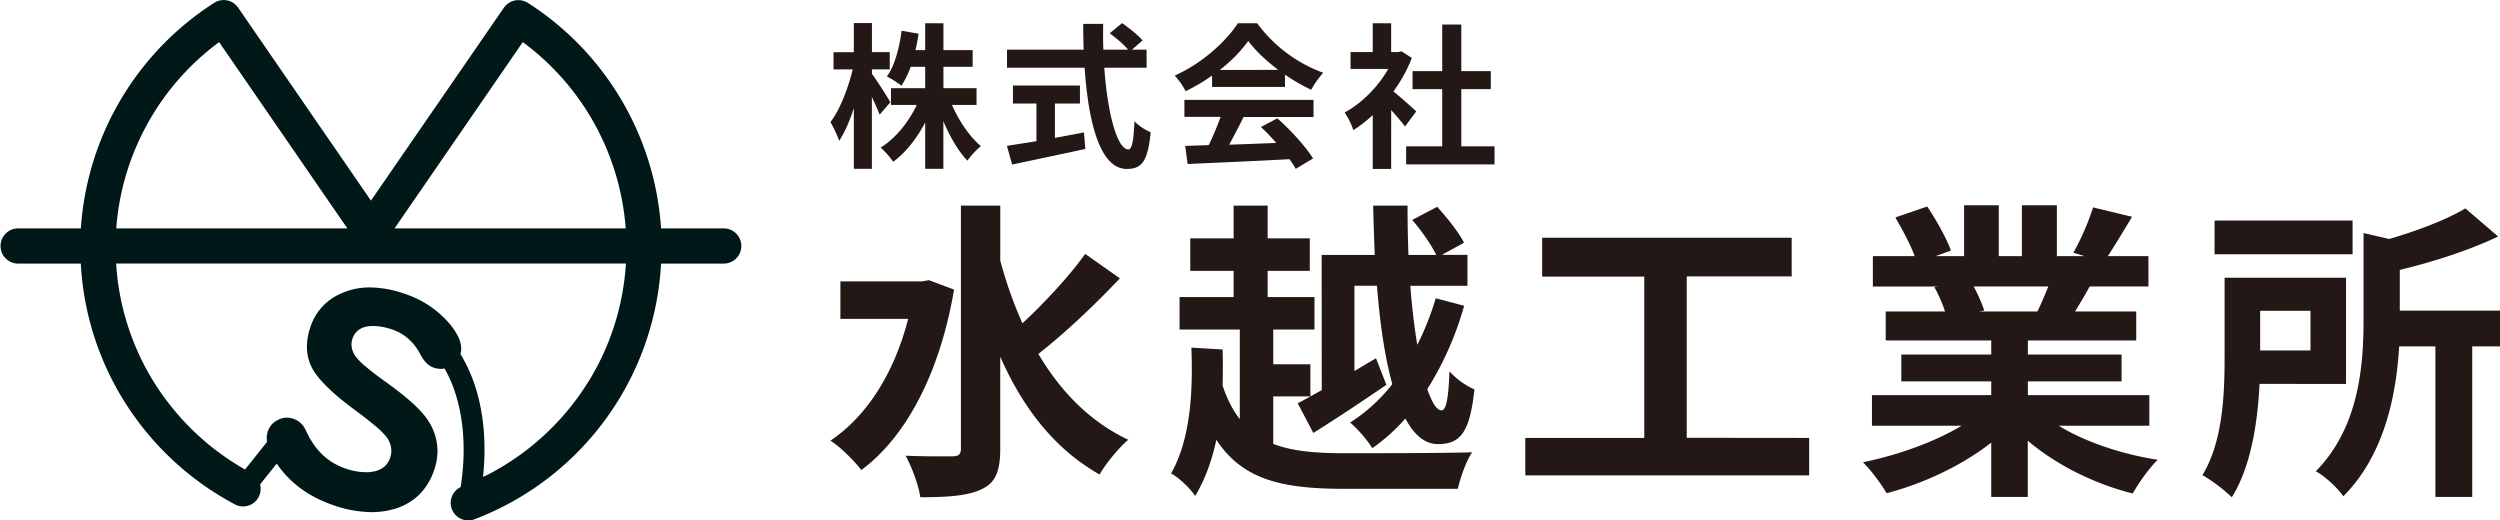 <svg id="レイヤー_1" data-name="レイヤー 1" xmlns="http://www.w3.org/2000/svg" viewBox="0 0 1440.87 299.9"><defs><style>.cls-1{fill:#001817;}.cls-2{fill:#231815;}</style></defs><g id="レイヤー_2" data-name="レイヤー 2"><g id="レイヤー_1-2" data-name="レイヤー 1-2"><path class="cls-1" d="M417.46,131.63H381A167.44,167.44,0,0,0,304.51,1.81h-.05l-.22-.16c-.27-.17-.55-.28-.82-.42s-.56-.31-.85-.43-.66-.23-1-.32-.57-.19-.86-.24A10.46,10.46,0,0,0,299.6.12c-.27,0-.54-.07-.82-.07a11.15,11.15,0,0,0-1.15.1,2.43,2.43,0,0,0-.76.08,11.59,11.59,0,0,0-1.15.33c-.23.07-.48.12-.71.21a8.61,8.61,0,0,0-1.09.56c-.21.11-.43.2-.63.33a9.45,9.45,0,0,0-1.06.83c-.16.14-.34.25-.49.39a10.3,10.3,0,0,0-1.32,1.55L213.8,115.62,137.23,4.38a10.3,10.3,0,0,0-1.32-1.55c-.15-.15-.34-.26-.5-.4a8.72,8.72,0,0,0-1-.82c-.2-.13-.42-.22-.63-.33a8.61,8.61,0,0,0-1.09-.56c-.23-.09-.48-.14-.71-.21a11.59,11.59,0,0,0-1.15-.33,2.49,2.49,0,0,1-.76-.08,11.15,11.15,0,0,0-1.15-.1c-.28,0-.55.05-.82.07A10.46,10.46,0,0,0,127,.19a3.46,3.46,0,0,0-.86.24c-.34.09-.67.2-1,.32s-.57.29-.85.43a9.06,9.06,0,0,0-.82.42l-.22.16h0A167.45,167.45,0,0,0,46.61,131.63H10.14a10.15,10.15,0,0,0,0,20.29H46.57a166.68,166.68,0,0,0,24.36,78.27,168.36,168.36,0,0,0,64.41,60.49,10.11,10.11,0,0,0,14.55-11.48l9.59-12c.8,1.14,1.64,2.3,2.58,3.49,7.39,9.27,17.45,16.12,29.68,20.34a69.11,69.11,0,0,0,22.41,4.14c1.06,0,2.1,0,3.14-.1l-.22-3.41.22,3.41a46,46,0,0,0,9.53-1.61h0a34.31,34.31,0,0,0,14.52-8.1,35.67,35.67,0,0,0,8.82-14.3,34.05,34.05,0,0,0,2-11.08,32.39,32.39,0,0,0-5.32-17.44h0c-4-6.31-12.18-13.56-24.5-22.4h0q-7.29-5.23-11.59-8.89a34.56,34.56,0,0,1-5.56-5.52h0a12.11,12.11,0,0,1-2.62-7.16,10.6,10.6,0,0,1,.59-3.39,10.23,10.23,0,0,1,3.12-4.69,11.65,11.65,0,0,1,5.51-2.35c.7-.12,1.4-.2,2.11-.25h1.33A34.34,34.34,0,0,1,226.3,190c6.95,2.43,12.27,7.13,16.14,14.53h0a19.57,19.57,0,0,0,3.18,4.53,11.09,11.09,0,0,0,4.29,2.81,12.69,12.69,0,0,0,4.14.72h.74c.48-.06,1-.14,1.42-.24,8.51,15,11,32.35,11,46.77a138,138,0,0,1-1.63,21,4.31,4.31,0,0,1-.1.61,10.11,10.11,0,0,0,8,18.55h0A167.26,167.26,0,0,0,381,151.92h36.43a10.15,10.15,0,0,0,0-20.29Zm-56.84,0H227.4L301.31,24.26A147,147,0,0,1,360.62,131.63ZM126.29,24.26,200.2,131.63H67A147,147,0,0,1,126.29,24.26Zm213,195.41a148.11,148.11,0,0,1-56.78,53.19c-1.35.72-2.75,1.35-4.12,2a149.86,149.86,0,0,0,.85-15.85c0-16.35-2.8-36.75-13.85-54.95a11.74,11.74,0,0,0,.42-3,16.82,16.82,0,0,0-2-7.54,37.87,37.87,0,0,0-5.38-7.72h0a57.85,57.85,0,0,0-25-16.41,62.46,62.46,0,0,0-20.2-3.73c-.95,0-1.89,0-2.82.08a39.07,39.07,0,0,0-14.91,3.91,31.34,31.34,0,0,0-16.5,18.6,35.38,35.38,0,0,0-2.11,11.57A26.29,26.29,0,0,0,182,215.53h0c4.45,6.11,11.87,12.88,22.17,20.5q7.43,5.49,11.94,9.29a47.28,47.28,0,0,1,6.09,5.83,13.74,13.74,0,0,1,3.36,8.61,12.7,12.7,0,0,1-.73,4.14,11.3,11.3,0,0,1-3.37,5.11,13.12,13.12,0,0,1-6,2.71h0a21.74,21.74,0,0,1-3.11.43h-1.5A37,37,0,0,1,199,270c-9.48-3.31-16.58-9.68-21.53-19.53-.5-1-.93-1.91-1.29-2.6s-.63-1.22-.9-1.66l-.08-.13a11.91,11.91,0,0,0-6-4.69,11.59,11.59,0,0,0-3.82-.67h-.67a11.75,11.75,0,0,0-5.58,1.91h0a11,11,0,0,0-4.74,5.87,12.38,12.38,0,0,0-.66,4,16.17,16.17,0,0,0,.18,2.19l-12.69,15.9a148,148,0,0,1-52.94-51.06,146.31,146.31,0,0,1-21.35-67.65H360.74a146.39,146.39,0,0,1-21.41,67.79Z"/><path class="cls-2" d="M507,66.05c-1-2.52-2.7-6.39-4.5-10.17V97.27H492.1V62.36c-2.43,7.47-5.31,14.13-8.46,18.81a64.89,64.89,0,0,0-5-10.8C484,63.44,488.86,50.75,491.47,40H480.4V30.1h11.7V13.31h10.44V30.05H512.8V40H502.54v2.61c2.61,3.33,9.18,13.68,10.62,16.29Zm41.66-5.58c4,9.18,10.26,18.36,16.65,23.76a45.47,45.47,0,0,0-7.74,8.36c-5.22-5.39-10.08-13.76-13.86-22.76V97.27H533.22V70.64C528.28,79.91,522,88,514.78,93.22a52.35,52.35,0,0,0-7.2-8.18c8.37-5.13,16.11-14.58,20.79-24.57H513.52V50.84h19.7V38.51h-8.36a53.28,53.28,0,0,1-5.31,10.89,55.78,55.78,0,0,0-8.37-5.31c4.5-6.3,7.11-16.29,8.46-26.37l9.81,1.71c-.55,3.24-1.08,6.39-1.81,9.45h5.58V13.4h10.53V28.88h16.83v9.63H543.75V50.84h19.08v9.63Z"/><path class="cls-2" d="M636.45,39.05c1.9,26.28,7.38,47.07,13.95,47.07,1.89,0,3-4.77,3.42-16.2a30.15,30.15,0,0,0,9.36,6.3c-1.62,17-5.22,21.15-13.77,21.15-15.39,0-22.14-26.64-24.29-58.32H580.39V28.61h44.19c-.19-4.86-.27-9.9-.27-14.85h11.51c-.09,5-.09,10,.09,14.85h14.22c-2.43-3.06-6.93-6.75-10.53-9.45l7.11-5.85c4,2.79,9.36,7,11.79,10l-6.12,5.31h8.46V39.05ZM608,79.46c5.49-1,11.25-2.07,16.74-3.15l.8,9.54c-14.75,3.24-30.59,6.48-42.2,9l-3-10.79c4.59-.72,10.53-1.62,17-2.7V59.66H583.81V49.31h38.61V59.66H608Z"/><path class="cls-2" d="M698.56,43.55a103.43,103.43,0,0,1-15.21,9,42,42,0,0,0-6.3-9C692.35,36.8,706.66,24,713.41,13.4h11.16a82.23,82.23,0,0,0,38.06,28.53,55.54,55.54,0,0,0-6.93,9.81A107.64,107.64,0,0,1,740.59,43v7.11h-42Zm-15.93,14h74.42v9.9H716.74c-2.61,5.31-5.58,10.89-8.28,15.93,8.64-.27,17.91-.63,27.09-1a107.69,107.69,0,0,0-8.82-9.18l9.45-5c8,7,16.37,16.38,20.6,23.12l-10,6a47.38,47.38,0,0,0-3.6-5.58c-21.14,1.17-43.37,2.07-58.67,2.79l-1.44-10.44,13.59-.45a172,172,0,0,0,6.84-16.29H682.63Zm54.09-17.28c-6.93-5.22-13.14-11.07-17.28-16.65A82,82,0,0,1,703,40.31Z"/><path class="cls-2" d="M809.8,72.89c-1.89-2.52-4.95-6.12-8-9.45V97.37H791.17V66.32A74.44,74.44,0,0,1,780,75a42.73,42.73,0,0,0-5-10.17c9.81-5.31,19.26-14.76,25.11-25.11H778.39V30h12.78V13.4h10.62V30h4.05l1.89-.45,6,3.87a87.17,87.17,0,0,1-10.62,19.26c4.32,3.51,11.25,9.72,13.14,11.52Zm51.56,11.43V94.76H810.43V84.32h20.79V51.38h-17.1V41h17.1V14.12h11V41h17V51.38h-17V84.32Z"/><path class="cls-2" d="M549.87,166.9c-8.27,48.77-28.07,85.31-53.45,104-3.78-5-12.42-13.68-17.82-16.92,20.88-14,36.72-38.69,44.82-70.19H484.36v-21.6h47l4-.72Zm95.58-6.48c-14.4,15.3-32.4,32.22-47,43.56,12.78,21.6,29.7,39.05,51.84,49.49-5.4,4.5-12.78,13.5-16.56,20-26.1-14.76-44.28-38.52-57.24-67.85v53.09c0,13-2.88,19.44-10.26,23-7.74,4-19.44,4.86-35.82,4.86-.89-6.84-5-17.64-8.45-23.94,11.87.54,23.21.36,27,.36,3.6,0,4.86-1.26,4.86-4.32V118.48H576.5v31.68a239.12,239.12,0,0,0,12.78,36.18c12.78-11.88,27-27.18,36.18-40Z"/><path class="cls-2" d="M733.84,255.81c11,4.32,24.65,5.4,41.39,5.4,12.78,0,58,0,73.26-.54-3.42,4.86-6.84,14.76-8.28,21.06H775.05c-35.45,0-58.67-4.86-74-28.26-2.52,11.52-6.3,22.68-12.24,32.4-2.7-4.32-9.54-10.8-13.86-13,11.52-20.34,12.6-48.24,11.7-72.53l18,1.08c.18,6.84.18,13.86,0,20.88,2.7,7.92,5.94,14.21,9.9,19.25V189.94H679.84V171.22H711V156.1H686V137.38h25v-18.9h19.6v18.9h24.29V156.1H730.6v15.12h27v18.72H733.84v20h21.41v18.54H733.84Zm27.89-108.89h30.6c-.36-9.36-.72-18.9-.9-28.44h19.8c0,9.54.18,19.08.54,28.44h16c-2.88-5.94-8.64-14.22-13.86-20.16l14.4-7.56c5.76,6.3,12.6,14.94,15.48,20.7l-12.78,7h14.76v17.82H812.85c.9,12.42,2.34,23.94,4,34a156.41,156.41,0,0,0,10.62-26.82l16.38,4.32a181.84,181.84,0,0,1-21.24,48.05c2.7,7.74,5.4,12.24,8.28,12.24,2.52,0,4-7,4.5-22.49a44.17,44.17,0,0,0,14.4,10.44c-2.7,24.83-8.1,31.49-21.06,31.49-7.56,0-13.86-5.4-18.72-14.76a105.87,105.87,0,0,1-19.08,17.1,71.16,71.16,0,0,0-12.78-14.76,96.9,96.9,0,0,0,24.3-22.14c-4.32-15.65-7.2-35.27-8.82-56.69h-13v49.14l12.42-7.38,6,15.34c-14,9.54-29.34,19.79-42.12,27.71l-9-17.1c4-2,8.64-4.68,13.86-7.56Z"/><path class="cls-2" d="M1042.71,252.39V274H879.1V252.4h68.57v-93H888.82V137h143.81v22.32H972.15v93Z"/><path class="cls-2" d="M1186.53,245.37c15.3,9.36,36.18,16.38,57.06,19.62-4.86,4.68-11.16,13.68-14.4,19.44-22.14-5.58-43.92-16.38-60.48-30.42v32.4h-21.06V255.09c-16.74,13.14-38.87,23.58-60.29,29.16-3.06-5.22-9.18-13.5-13.68-17.82,20.16-4.14,41.4-11.7,56.88-21.06H1078.9V227.73h68.75v-7.91h-51.83V204.34h51.83v-8.1h-60.83V179.5H1121a80.27,80.27,0,0,0-6.12-14l2.16-.36h-37.62v-17.5h24.12c-2.52-6.84-7.2-15.48-11.16-22.32l18.36-6.3c5.22,7.74,11.16,18.36,13.67,25.38l-8.81,3.24H1132V118.3h20v29.34h13.32V118.3h20.16v29.34h16l-6.48-2a145.22,145.22,0,0,0,11.34-26.1l22.5,5.4c-5,8.28-9.9,16.38-14,22.68h23.4V165.1H1204.4c-2.88,5.22-5.76,10.08-8.46,14.4h35.28v16.74h-62.46v8.1h54v15.48h-54v7.91h70v17.64Zm-49-80.27a96.15,96.15,0,0,1,6.12,13.86l-3.06.54h33.66c2.16-4.32,4.32-9.54,6.3-14.4Z"/><path class="cls-2" d="M1302.28,221.26c-1.08,22-4.86,47.69-16,65.33a92.82,92.82,0,0,0-16.92-12.78c11.88-19.26,12.78-47.34,12.78-68V160.06h70v61.2Zm53.63-74.7h-79.55V127.12h79.55Zm-53.27,32.58V202h29V179.14Zm138.23,20.52h-16v86.75h-21.24V199.66h-20.88c-1.62,27.53-8.28,62.45-32.22,86.39-2.88-4.5-10.8-11.88-15.84-14.4,25-25.38,27.54-61,27.54-87.65V134.32l14.76,3.42c16.74-4.86,33.48-11.34,43.92-17.64l18.9,16.2c-16.56,7.92-37.26,14.58-56.7,19.26V179h57.78Z"/></g></g></svg>
